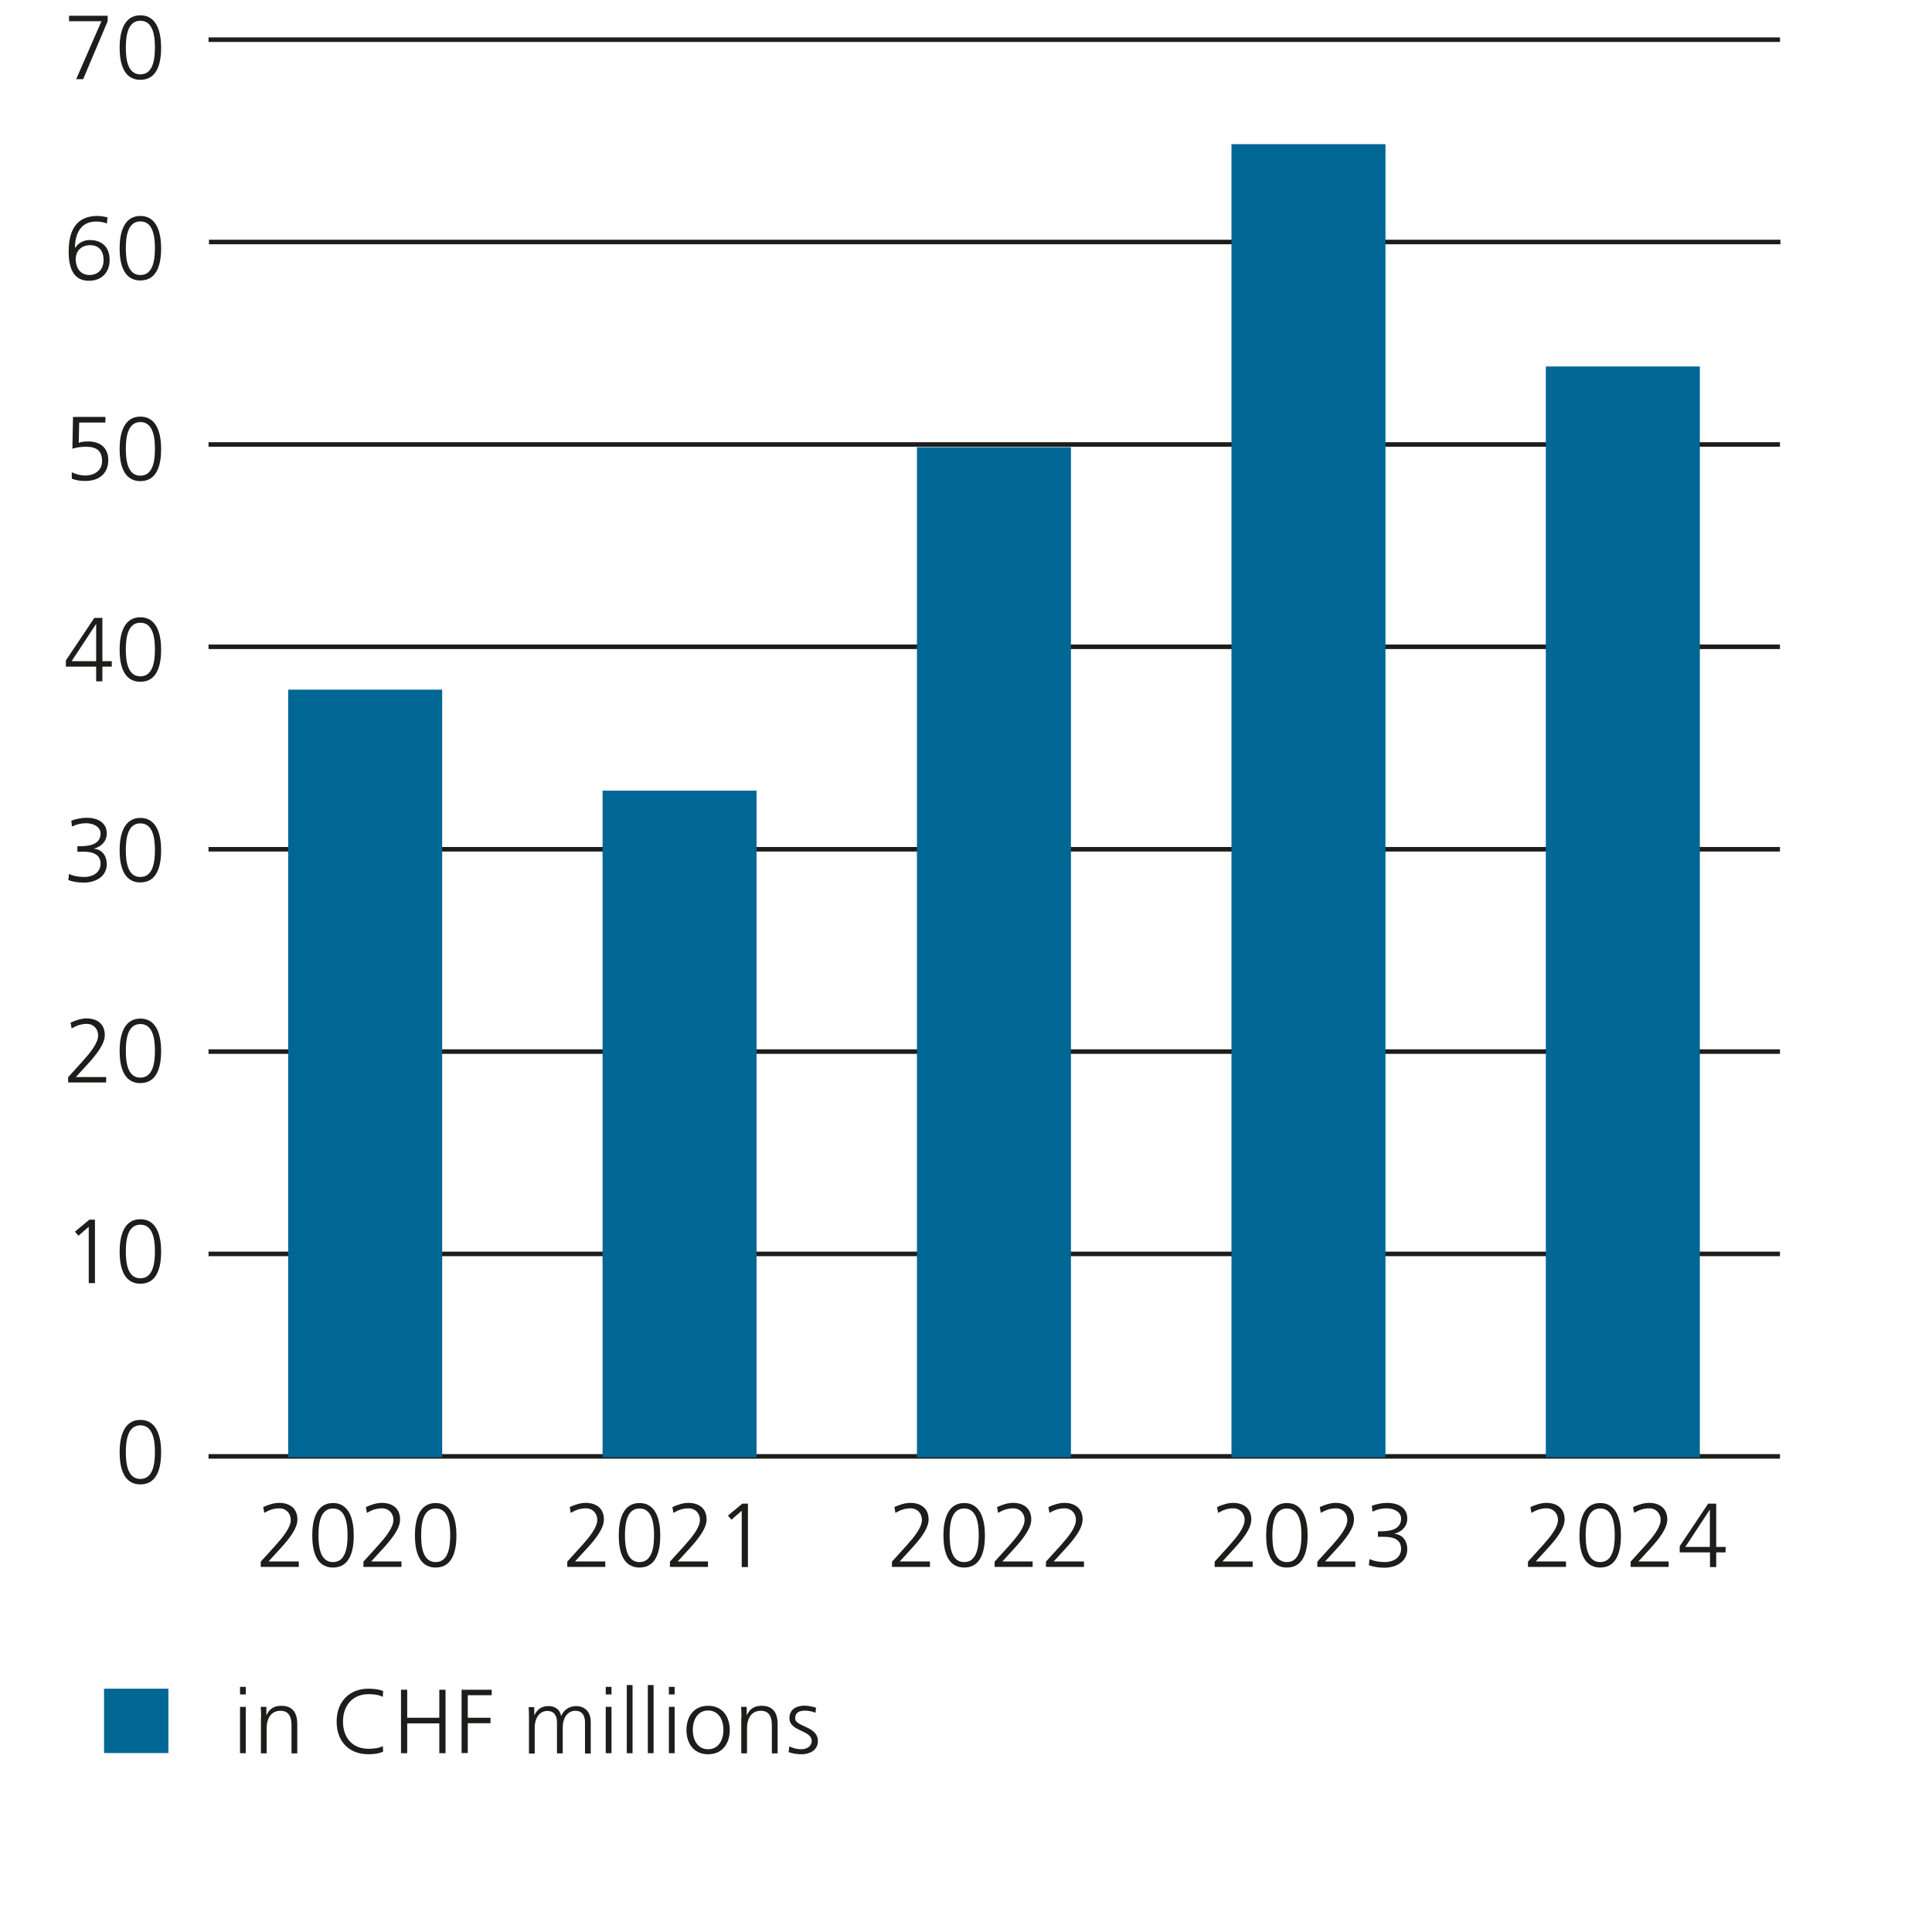 <svg xmlns="http://www.w3.org/2000/svg" viewBox="0 0 127.58 126.93"><g id="uuid-787722e6-f271-4472-a47f-b3d81e9bac3b"><rect x="6.87" y="111.51" width="4.25" height="4.25" fill="#006795"/><path d="M16.23,111.89h-.38v-.5h.38v.5ZM15.85,112.71h.38v3.06h-.38v-3.06Z" fill="#1d1d1b"/><path d="M17.24,113.43c0-.23,0-.47-.02-.72h.37v.55h.01c.13-.28.35-.62.99-.62.75,0,1.04.5,1.04,1.18v1.96h-.38v-1.86c0-.58-.2-.95-.73-.95-.69,0-.91.61-.91,1.12v1.69h-.38v-2.34Z" fill="#1d1d1b"/><path d="M25.28,112.05c-.26-.14-.64-.18-.93-.18-1.09,0-1.7.77-1.7,1.81s.59,1.8,1.7,1.8c.28,0,.7-.04.93-.18l.02.36c-.23.14-.7.18-.96.18-1.32,0-2.11-.87-2.11-2.16s.82-2.17,2.11-2.17c.25,0,.74.04.96.16l-.02.38Z" fill="#1d1d1b"/><path d="M26.48,111.58h.41v1.85h2.12v-1.85h.41v4.19h-.41v-1.97h-2.12v1.97h-.41v-4.19Z" fill="#1d1d1b"/><path d="M30.48,111.58h1.99v.36h-1.58v1.49h1.5v.36h-1.5v1.97h-.41v-4.19Z" fill="#1d1d1b"/><path d="M38.63,115.77v-2.03c0-.43-.16-.77-.65-.77-.41,0-.82.35-.82,1.12v1.69h-.38v-2.03c0-.43-.16-.77-.65-.77-.41,0-.82.35-.82,1.12v1.69h-.38v-2.34c0-.23,0-.47-.02-.72h.37v.52h.01c.12-.2.3-.59.95-.59.27,0,.71.11.81.65h.01c.14-.36.5-.65.98-.65.62,0,.97.43.97,1.03v2.1h-.38Z" fill="#1d1d1b"/><path d="M40.38,111.89h-.38v-.5h.38v.5ZM40,112.71h.38v3.06h-.38v-3.06Z" fill="#1d1d1b"/><path d="M41.39,111.27h.38v4.5h-.38v-4.5Z" fill="#1d1d1b"/><path d="M42.78,111.27h.38v4.5h-.38v-4.5Z" fill="#1d1d1b"/><path d="M44.55,111.89h-.38v-.5h.38v.5ZM44.17,112.71h.38v3.06h-.38v-3.06Z" fill="#1d1d1b"/><path d="M46.76,112.64c.99,0,1.43.77,1.43,1.6s-.44,1.6-1.43,1.6-1.43-.77-1.43-1.6.44-1.6,1.43-1.6ZM46.76,115.51c.66,0,1.01-.57,1.01-1.28s-.35-1.28-1.01-1.28-1.01.57-1.01,1.28.35,1.28,1.01,1.28Z" fill="#1d1d1b"/><path d="M48.96,113.43c0-.23,0-.47-.02-.72h.37v.55h.01c.13-.28.35-.62.99-.62.75,0,1.04.5,1.04,1.18v1.96h-.38v-1.86c0-.58-.2-.95-.73-.95-.69,0-.91.61-.91,1.12v1.69h-.38v-2.34Z" fill="#1d1d1b"/><path d="M52.12,115.32c.23.11.5.19.8.19.36,0,.68-.2.68-.55,0-.73-1.47-.61-1.47-1.5,0-.61.49-.83,1-.83.16,0,.49.04.76.14l-.04.33c-.2-.09-.47-.14-.68-.14-.39,0-.66.12-.66.51,0,.57,1.5.5,1.5,1.5,0,.65-.61.87-1.07.87-.29,0-.59-.04-.86-.14l.04-.37Z" fill="#1d1d1b"/></g><g id="uuid-2295baca-894a-435b-b82b-766db160acc1"><rect x="1.43" y=".79" width="126.14" height="126.14" fill="none"/></g><g id="uuid-34ba03d0-97f6-4844-bdf5-87d3d6edcf45"><path d="M6.71,1.4h-2.15v-.36h2.55v.36l-1.62,3.83h-.46l1.67-3.83Z" fill="#1d1d1b"/><path d="M10.64,3.14c0,.88-.18,2.13-1.37,2.13s-1.37-1.26-1.37-2.13c0-.98.26-2.13,1.37-2.13s1.37,1.16,1.37,2.13ZM8.31,3.14c0,.7.09,1.77.96,1.77s.96-1.08.96-1.77-.09-1.77-.96-1.77-.96,1.08-.96,1.77Z" fill="#1d1d1b"/><path d="M4.54,16.54c0-1.27.47-2.28,1.89-2.28.23,0,.45.04.67.1l-.04.4c-.17-.08-.45-.13-.69-.13-1.09-.02-1.42.89-1.42,1.74h.01c.22-.35.59-.52.98-.52.55,0,1.3.27,1.3,1.31,0,.82-.51,1.38-1.37,1.38-1.11,0-1.34-1-1.34-1.98ZM5,17.12c0,.52.28,1.04.9,1.04s.94-.43.94-.99c0-.61-.31-.98-.89-.98s-.95.38-.95.93Z" fill="#1d1d1b"/><path d="M10.64,16.39c0,.88-.18,2.13-1.37,2.13s-1.37-1.26-1.37-2.13c0-.98.26-2.13,1.37-2.13s1.37,1.16,1.37,2.13ZM8.31,16.39c0,.7.09,1.77.96,1.77s.96-1.08.96-1.77-.09-1.77-.96-1.77-.96,1.08-.96,1.77Z" fill="#1d1d1b"/><path d="M6.96,27.9h-1.73l-.03,1.34c.14-.05.31-.09.64-.09.81,0,1.31.46,1.31,1.22,0,.92-.63,1.39-1.52,1.39-.3,0-.61-.04-.89-.15v-.43c.26.14.6.22.89.22.55,0,1.11-.29,1.11-.95s-.34-.95-1.05-.95c-.35,0-.6.04-.91.13l.04-2.1h2.14v.36Z" fill="#1d1d1b"/><path d="M10.64,29.64c0,.88-.18,2.13-1.37,2.13s-1.37-1.26-1.37-2.13c0-.98.26-2.13,1.37-2.13s1.37,1.16,1.37,2.13ZM8.31,29.64c0,.7.09,1.77.96,1.77s.96-1.08.96-1.77-.09-1.77-.96-1.77-.96,1.08-.96,1.77Z" fill="#1d1d1b"/><path d="M4.35,43.61l1.88-2.81h.53v2.86h.62v.36h-.62v.97h-.41v-.97h-2v-.41ZM6.35,41.21h-.01l-1.61,2.45h1.62v-2.45Z" fill="#1d1d1b"/><path d="M10.64,42.89c0,.88-.18,2.13-1.37,2.13s-1.37-1.26-1.37-2.13c0-.98.26-2.13,1.37-2.13s1.37,1.16,1.37,2.13ZM8.31,42.89c0,.7.09,1.77.96,1.77s.96-1.08.96-1.77-.09-1.77-.96-1.77-.96,1.08-.96,1.77Z" fill="#1d1d1b"/><path d="M5.11,55.88h.11c.57,0,1.42-.06,1.42-.84,0-.47-.51-.68-.96-.68-.33,0-.64.08-.93.22l-.04-.39c.31-.11.67-.19,1.01-.19.69,0,1.33.29,1.33,1.04,0,.51-.36.88-.87,1h0c.56.04.87.47.87,1.03,0,.76-.67,1.21-1.51,1.21-.36,0-.7-.04-1.03-.17l.05-.4c.34.16.71.2,1.01.2.5,0,1.07-.25,1.07-.88,0-.72-.7-.79-1.15-.79h-.38v-.36Z" fill="#1d1d1b"/><path d="M10.64,56.14c0,.88-.18,2.13-1.37,2.13s-1.37-1.26-1.37-2.13c0-.98.26-2.13,1.37-2.13s1.37,1.16,1.37,2.13ZM8.31,56.14c0,.7.09,1.77.96,1.77s.96-1.08.96-1.77-.09-1.77-.96-1.77-.96,1.08-.96,1.77Z" fill="#1d1d1b"/><path d="M4.51,71.12l.96-1.06c.5-.56,1.01-1.18,1.01-1.69,0-.44-.32-.76-.74-.76-.38,0-.68.11-1.01.3l-.07-.38c.31-.15.71-.28,1.05-.28.68,0,1.21.34,1.21,1.1,0,.62-.61,1.35-1.15,1.94l-.76.83h2v.36h-2.51v-.36Z" fill="#1d1d1b"/><path d="M10.64,69.39c0,.88-.18,2.13-1.37,2.13s-1.37-1.26-1.37-2.13c0-.98.26-2.13,1.37-2.13s1.37,1.16,1.37,2.13ZM8.31,69.39c0,.7.09,1.77.96,1.77s.96-1.08.96-1.77-.09-1.77-.96-1.77-.96,1.08-.96,1.77Z" fill="#1d1d1b"/><path d="M5.9,80.54h.37v4.19h-.41v-3.72l-.68.59-.23-.27.95-.79Z" fill="#1d1d1b"/><path d="M10.64,82.64c0,.88-.18,2.13-1.37,2.13s-1.37-1.26-1.37-2.13c0-.98.26-2.13,1.37-2.13s1.37,1.16,1.37,2.13ZM8.31,82.64c0,.7.09,1.77.96,1.77s.96-1.08.96-1.77-.09-1.77-.96-1.77-.96,1.08-.96,1.77Z" fill="#1d1d1b"/><path d="M10.64,95.89c0,.88-.18,2.13-1.37,2.13s-1.37-1.26-1.37-2.13c0-.98.26-2.13,1.37-2.13s1.37,1.16,1.37,2.13ZM8.31,95.89c0,.7.09,1.77.96,1.77s.96-1.08.96-1.77-.09-1.77-.96-1.77-.96,1.08-.96,1.77Z" fill="#1d1d1b"/><path d="M100.91,103.11l.96-1.06c.5-.56,1.01-1.18,1.01-1.69,0-.44-.32-.76-.74-.76-.38,0-.68.11-1.01.3l-.07-.38c.31-.15.71-.28,1.05-.28.68,0,1.21.34,1.21,1.1,0,.62-.61,1.35-1.15,1.94l-.76.83h2v.36h-2.51v-.36Z" fill="#1d1d1b"/><path d="M107.04,101.38c0,.88-.18,2.13-1.37,2.13s-1.37-1.26-1.37-2.13c0-.98.26-2.13,1.37-2.13s1.37,1.16,1.37,2.13ZM104.71,101.38c0,.7.09,1.77.96,1.77s.96-1.08.96-1.77-.09-1.77-.96-1.77-.96,1.08-.96,1.77Z" fill="#1d1d1b"/><path d="M107.69,103.11l.96-1.06c.5-.56,1.01-1.18,1.01-1.69,0-.44-.32-.76-.74-.76-.38,0-.68.11-1.01.3l-.07-.38c.31-.15.71-.28,1.05-.28.68,0,1.21.34,1.21,1.1,0,.62-.61,1.35-1.15,1.94l-.76.83h2v.36h-2.51v-.36Z" fill="#1d1d1b"/><path d="M110.92,102.1l1.88-2.81h.53v2.86h.62v.36h-.62v.97h-.41v-.97h-2v-.41ZM112.91,99.7h-.01l-1.61,2.45h1.62v-2.45Z" fill="#1d1d1b"/><path d="M17.23,103.11l.96-1.06c.5-.56,1.01-1.18,1.01-1.69,0-.44-.32-.76-.74-.76-.38,0-.68.11-1.01.3l-.07-.38c.31-.15.71-.28,1.05-.28.68,0,1.21.34,1.21,1.1,0,.62-.61,1.35-1.15,1.94l-.76.83h2v.36h-2.51v-.36Z" fill="#1d1d1b"/><path d="M23.36,101.38c0,.88-.18,2.13-1.37,2.13s-1.37-1.26-1.37-2.13c0-.98.26-2.13,1.37-2.13s1.37,1.16,1.37,2.13ZM21.03,101.38c0,.7.09,1.77.96,1.77s.96-1.08.96-1.77-.09-1.77-.96-1.77-.96,1.08-.96,1.77Z" fill="#1d1d1b"/><path d="M24.01,103.11l.96-1.06c.5-.56,1.01-1.18,1.01-1.69,0-.44-.32-.76-.74-.76-.38,0-.68.11-1.01.3l-.07-.38c.31-.15.71-.28,1.05-.28.68,0,1.21.34,1.21,1.1,0,.62-.61,1.35-1.15,1.94l-.76.83h2v.36h-2.51v-.36Z" fill="#1d1d1b"/><path d="M30.14,101.38c0,.88-.18,2.13-1.37,2.13s-1.37-1.26-1.37-2.13c0-.98.26-2.13,1.37-2.13s1.37,1.16,1.37,2.13ZM27.81,101.38c0,.7.09,1.77.96,1.77s.96-1.08.96-1.77-.09-1.77-.96-1.77-.96,1.08-.96,1.77Z" fill="#1d1d1b"/><path d="M37.47,103.11l.96-1.06c.5-.56,1.01-1.18,1.01-1.69,0-.44-.32-.76-.74-.76-.38,0-.68.11-1.01.3l-.07-.38c.31-.15.71-.28,1.05-.28.68,0,1.21.34,1.21,1.1,0,.62-.61,1.35-1.15,1.94l-.76.83h2v.36h-2.51v-.36Z" fill="#1d1d1b"/><path d="M43.6,101.38c0,.88-.18,2.13-1.37,2.13s-1.37-1.26-1.37-2.13c0-.98.26-2.13,1.37-2.13s1.37,1.16,1.37,2.13ZM41.27,101.38c0,.7.09,1.77.96,1.77s.96-1.08.96-1.77-.09-1.77-.96-1.77-.96,1.08-.96,1.77Z" fill="#1d1d1b"/><path d="M44.25,103.11l.96-1.06c.5-.56,1.01-1.18,1.01-1.69,0-.44-.32-.76-.74-.76-.38,0-.68.11-1.01.3l-.07-.38c.31-.15.71-.28,1.05-.28.68,0,1.21.34,1.21,1.1,0,.62-.61,1.35-1.15,1.94l-.76.83h2v.36h-2.51v-.36Z" fill="#1d1d1b"/><path d="M49.02,99.29h.37v4.19h-.41v-3.72l-.68.59-.23-.27.95-.79Z" fill="#1d1d1b"/><path d="M58.91,103.11l.96-1.06c.5-.56,1.01-1.18,1.01-1.69,0-.44-.32-.76-.74-.76-.38,0-.68.11-1.01.3l-.07-.38c.31-.15.71-.28,1.05-.28.68,0,1.21.34,1.21,1.1,0,.62-.61,1.35-1.15,1.94l-.76.83h2v.36h-2.51v-.36Z" fill="#1d1d1b"/><path d="M65.04,101.38c0,.88-.18,2.13-1.37,2.13s-1.37-1.26-1.37-2.13c0-.98.26-2.13,1.37-2.13s1.37,1.16,1.37,2.13ZM62.71,101.38c0,.7.09,1.77.96,1.77s.96-1.08.96-1.77-.09-1.77-.96-1.77-.96,1.08-.96,1.77Z" fill="#1d1d1b"/><path d="M65.69,103.11l.96-1.06c.5-.56,1.01-1.18,1.01-1.69,0-.44-.32-.76-.74-.76-.38,0-.68.11-1.01.3l-.07-.38c.31-.15.71-.28,1.05-.28.68,0,1.21.34,1.21,1.1,0,.62-.61,1.35-1.15,1.94l-.76.83h2v.36h-2.51v-.36Z" fill="#1d1d1b"/><path d="M69.08,103.11l.96-1.06c.5-.56,1.01-1.18,1.01-1.69,0-.44-.32-.76-.74-.76-.38,0-.68.11-1.01.3l-.07-.38c.31-.15.71-.28,1.05-.28.68,0,1.21.34,1.21,1.1,0,.62-.61,1.35-1.15,1.94l-.76.83h2v.36h-2.51v-.36Z" fill="#1d1d1b"/><path d="M80.22,103.11l.96-1.06c.5-.56,1.01-1.18,1.01-1.69,0-.44-.32-.76-.74-.76-.38,0-.68.11-1.01.3l-.07-.38c.31-.15.71-.28,1.05-.28.68,0,1.21.34,1.21,1.1,0,.62-.61,1.35-1.15,1.94l-.76.83h2v.36h-2.51v-.36Z" fill="#1d1d1b"/><path d="M86.35,101.38c0,.88-.18,2.13-1.37,2.13s-1.37-1.26-1.37-2.13c0-.98.26-2.13,1.37-2.13s1.37,1.16,1.37,2.13ZM84.02,101.38c0,.7.09,1.77.96,1.77s.96-1.08.96-1.77-.09-1.77-.96-1.77-.96,1.08-.96,1.77Z" fill="#1d1d1b"/><path d="M87,103.11l.96-1.06c.5-.56,1.01-1.18,1.01-1.69,0-.44-.32-.76-.74-.76-.38,0-.68.11-1.01.3l-.07-.38c.31-.15.71-.28,1.05-.28.68,0,1.21.34,1.21,1.1,0,.62-.61,1.35-1.15,1.94l-.76.83h2v.36h-2.51v-.36Z" fill="#1d1d1b"/><path d="M90.99,101.12h.11c.57,0,1.42-.06,1.42-.84,0-.47-.51-.68-.96-.68-.33,0-.64.08-.93.22l-.04-.39c.31-.11.67-.19,1.01-.19.69,0,1.33.29,1.33,1.04,0,.51-.36.88-.87,1h0c.56.04.87.47.87,1.03,0,.76-.67,1.21-1.51,1.21-.36,0-.7-.04-1.03-.17l.05-.4c.34.16.71.2,1.01.2.5,0,1.07-.25,1.07-.88,0-.72-.7-.79-1.15-.79h-.38v-.36Z" fill="#1d1d1b"/><line x1="13.77" y1="2.62" x2="117.54" y2="2.62" fill="none" stroke="#1d1d1b" stroke-width=".3"/><line x1="13.8" y1="15.98" x2="117.57" y2="15.98" fill="none" stroke="#1d1d1b" stroke-width=".3"/><line x1="13.77" y1="29.35" x2="117.54" y2="29.35" fill="none" stroke="#1d1d1b" stroke-width=".3"/><line x1="13.77" y1="42.71" x2="117.54" y2="42.71" fill="none" stroke="#1d1d1b" stroke-width=".3"/><line x1="13.77" y1="56.08" x2="117.54" y2="56.08" fill="none" stroke="#1d1d1b" stroke-width=".3"/><line x1="13.77" y1="69.44" x2="117.54" y2="69.44" fill="none" stroke="#1d1d1b" stroke-width=".3"/><line x1="13.77" y1="82.8" x2="117.54" y2="82.8" fill="none" stroke="#1d1d1b" stroke-width=".3"/><line x1="13.77" y1="96.17" x2="117.54" y2="96.17" fill="none" stroke="#1d1d1b" stroke-width=".3"/><path d="M11.94,96.44c0,1.08-.4,1.67-1.1,1.67-.62,0-1.04-.58-1.05-1.63,0-1.06.46-1.65,1.1-1.65s1.05.59,1.05,1.6ZM10.22,96.49c0,.82.25,1.29.64,1.29.44,0,.65-.51.65-1.32s-.2-1.29-.64-1.29c-.38,0-.65.46-.65,1.32Z" fill="none"/><path d="M8.27,81.95h0l-.55.3-.08-.33.69-.37h.37v3.16h-.41v-2.76Z" fill="none"/><path d="M11.94,83.1c0,1.08-.4,1.67-1.1,1.67-.62,0-1.04-.58-1.05-1.63,0-1.06.46-1.65,1.1-1.65s1.05.59,1.05,1.6ZM10.22,83.15c0,.82.25,1.29.64,1.29.44,0,.65-.51.65-1.32s-.2-1.29-.64-1.29c-.38,0-.65.46-.65,1.32Z" fill="none"/><path d="M7.34,71.38v-.26l.34-.33c.81-.77,1.17-1.18,1.18-1.66,0-.32-.16-.62-.63-.62-.29,0-.53.15-.67.27l-.14-.3c.22-.19.53-.32.9-.32.68,0,.97.47.97.92,0,.58-.42,1.06-1.09,1.7l-.25.23h0s1.42,0,1.42,0v.36h-2.02Z" fill="none"/><path d="M11.94,69.76c0,1.08-.4,1.67-1.1,1.67-.62,0-1.04-.58-1.05-1.63,0-1.06.46-1.65,1.1-1.65s1.05.59,1.05,1.6ZM10.22,69.81c0,.82.25,1.29.64,1.29.44,0,.65-.51.65-1.32s-.2-1.29-.64-1.29c-.38,0-.65.46-.65,1.32Z" fill="none"/><path d="M7.44,57.55c.12.08.4.2.7.2.55,0,.72-.35.71-.61,0-.44-.4-.63-.82-.63h-.24v-.32h.24c.31,0,.71-.16.71-.54,0-.25-.16-.48-.55-.48-.25,0-.5.11-.63.21l-.11-.31c.17-.12.49-.24.83-.24.62,0,.91.37.91.75,0,.33-.19.6-.58.74h0c.39.09.71.38.71.82,0,.51-.39.95-1.15.95-.36,0-.67-.11-.82-.21l.12-.33Z" fill="none"/><path d="M11.94,56.42c0,1.08-.4,1.67-1.1,1.67-.62,0-1.04-.58-1.05-1.63,0-1.06.46-1.65,1.1-1.65s1.05.59,1.05,1.6ZM10.22,56.47c0,.82.25,1.29.64,1.29.44,0,.65-.51.65-1.32s-.2-1.29-.64-1.29c-.38,0-.65.46-.65,1.32Z" fill="none"/><path d="M8.67,44.7v-.86h-1.47v-.28l1.41-2.02h.46v1.97h.44v.34h-.44v.86h-.4ZM8.67,43.5v-1.06c0-.17,0-.33.01-.5h-.01c-.1.18-.17.32-.26.47l-.77,1.08h0s1.04,0,1.04,0Z" fill="none"/><path d="M11.94,43.08c0,1.08-.4,1.67-1.1,1.67-.62,0-1.04-.58-1.05-1.63,0-1.06.46-1.65,1.1-1.65s1.05.59,1.05,1.6ZM10.22,43.13c0,.82.25,1.29.64,1.29.44,0,.65-.51.65-1.32s-.2-1.29-.64-1.29c-.38,0-.65.46-.65,1.32Z" fill="none"/><path d="M9.23,28.55h-1.21l-.12.81c.07,0,.14-.02.26-.02.24,0,.49.05.68.17.25.14.45.41.45.81,0,.62-.49,1.08-1.18,1.08-.35,0-.64-.1-.79-.19l.11-.33c.13.08.39.18.68.18.4,0,.75-.26.75-.69,0-.41-.28-.7-.91-.7-.18,0-.32.02-.44.03l.2-1.52h1.51v.36Z" fill="none"/><path d="M11.94,29.74c0,1.08-.4,1.67-1.1,1.67-.62,0-1.04-.58-1.05-1.63,0-1.06.46-1.65,1.1-1.65s1.05.59,1.05,1.6ZM10.22,29.79c0,.82.25,1.29.64,1.29.44,0,.65-.51.65-1.32s-.2-1.29-.64-1.29c-.38,0-.65.46-.65,1.32Z" fill="none"/><path d="M9.15,15.16c-.09,0-.2,0-.32.02-.67.11-1.03.6-1.1,1.12h.01c.15-.2.41-.37.76-.37.56,0,.95.4.95,1.02,0,.58-.39,1.11-1.05,1.11s-1.12-.53-1.12-1.35c0-.62.22-1.11.54-1.43.26-.26.61-.42,1.01-.47.13-.02.23-.02.31-.02v.35ZM9.03,16.98c0-.45-.26-.73-.65-.73-.26,0-.5.16-.61.39-.03.05-.05.11-.05.19,0,.52.25.91.7.91.37,0,.62-.31.62-.76Z" fill="none"/><path d="M11.94,16.4c0,1.08-.4,1.67-1.1,1.67-.62,0-1.04-.58-1.05-1.63,0-1.06.46-1.65,1.1-1.65s1.05.59,1.05,1.6ZM10.22,16.45c0,.82.25,1.29.64,1.29.44,0,.65-.51.65-1.32s-.2-1.29-.64-1.29c-.38,0-.65.46-.65,1.32Z" fill="none"/><path d="M9.4,1.52v.28l-1.38,2.88h-.44l1.37-2.8h0s-1.55,0-1.55,0v-.36h2Z" fill="none"/><path d="M11.94,3.06c0,1.08-.4,1.67-1.1,1.67-.62,0-1.04-.58-1.05-1.63,0-1.06.46-1.65,1.1-1.65s1.05.59,1.05,1.6ZM10.22,3.11c0,.82.25,1.29.64,1.29.44,0,.65-.51.65-1.32s-.2-1.29-.64-1.29c-.38,0-.65.46-.65,1.32Z" fill="none"/><rect x="19.03" y="45.54" width="10.17" height="50.69" fill="#006795"/><rect x="39.79" y="52.21" width="10.17" height="44.02" fill="#006795"/><rect x="60.55" y="29.53" width="10.17" height="66.7" fill="#006795"/><rect x="81.32" y="9.52" width="10.17" height="86.71" fill="#006795"/><rect x="102.08" y="24.2" width="10.17" height="72.03" fill="#006795"/></g></svg>